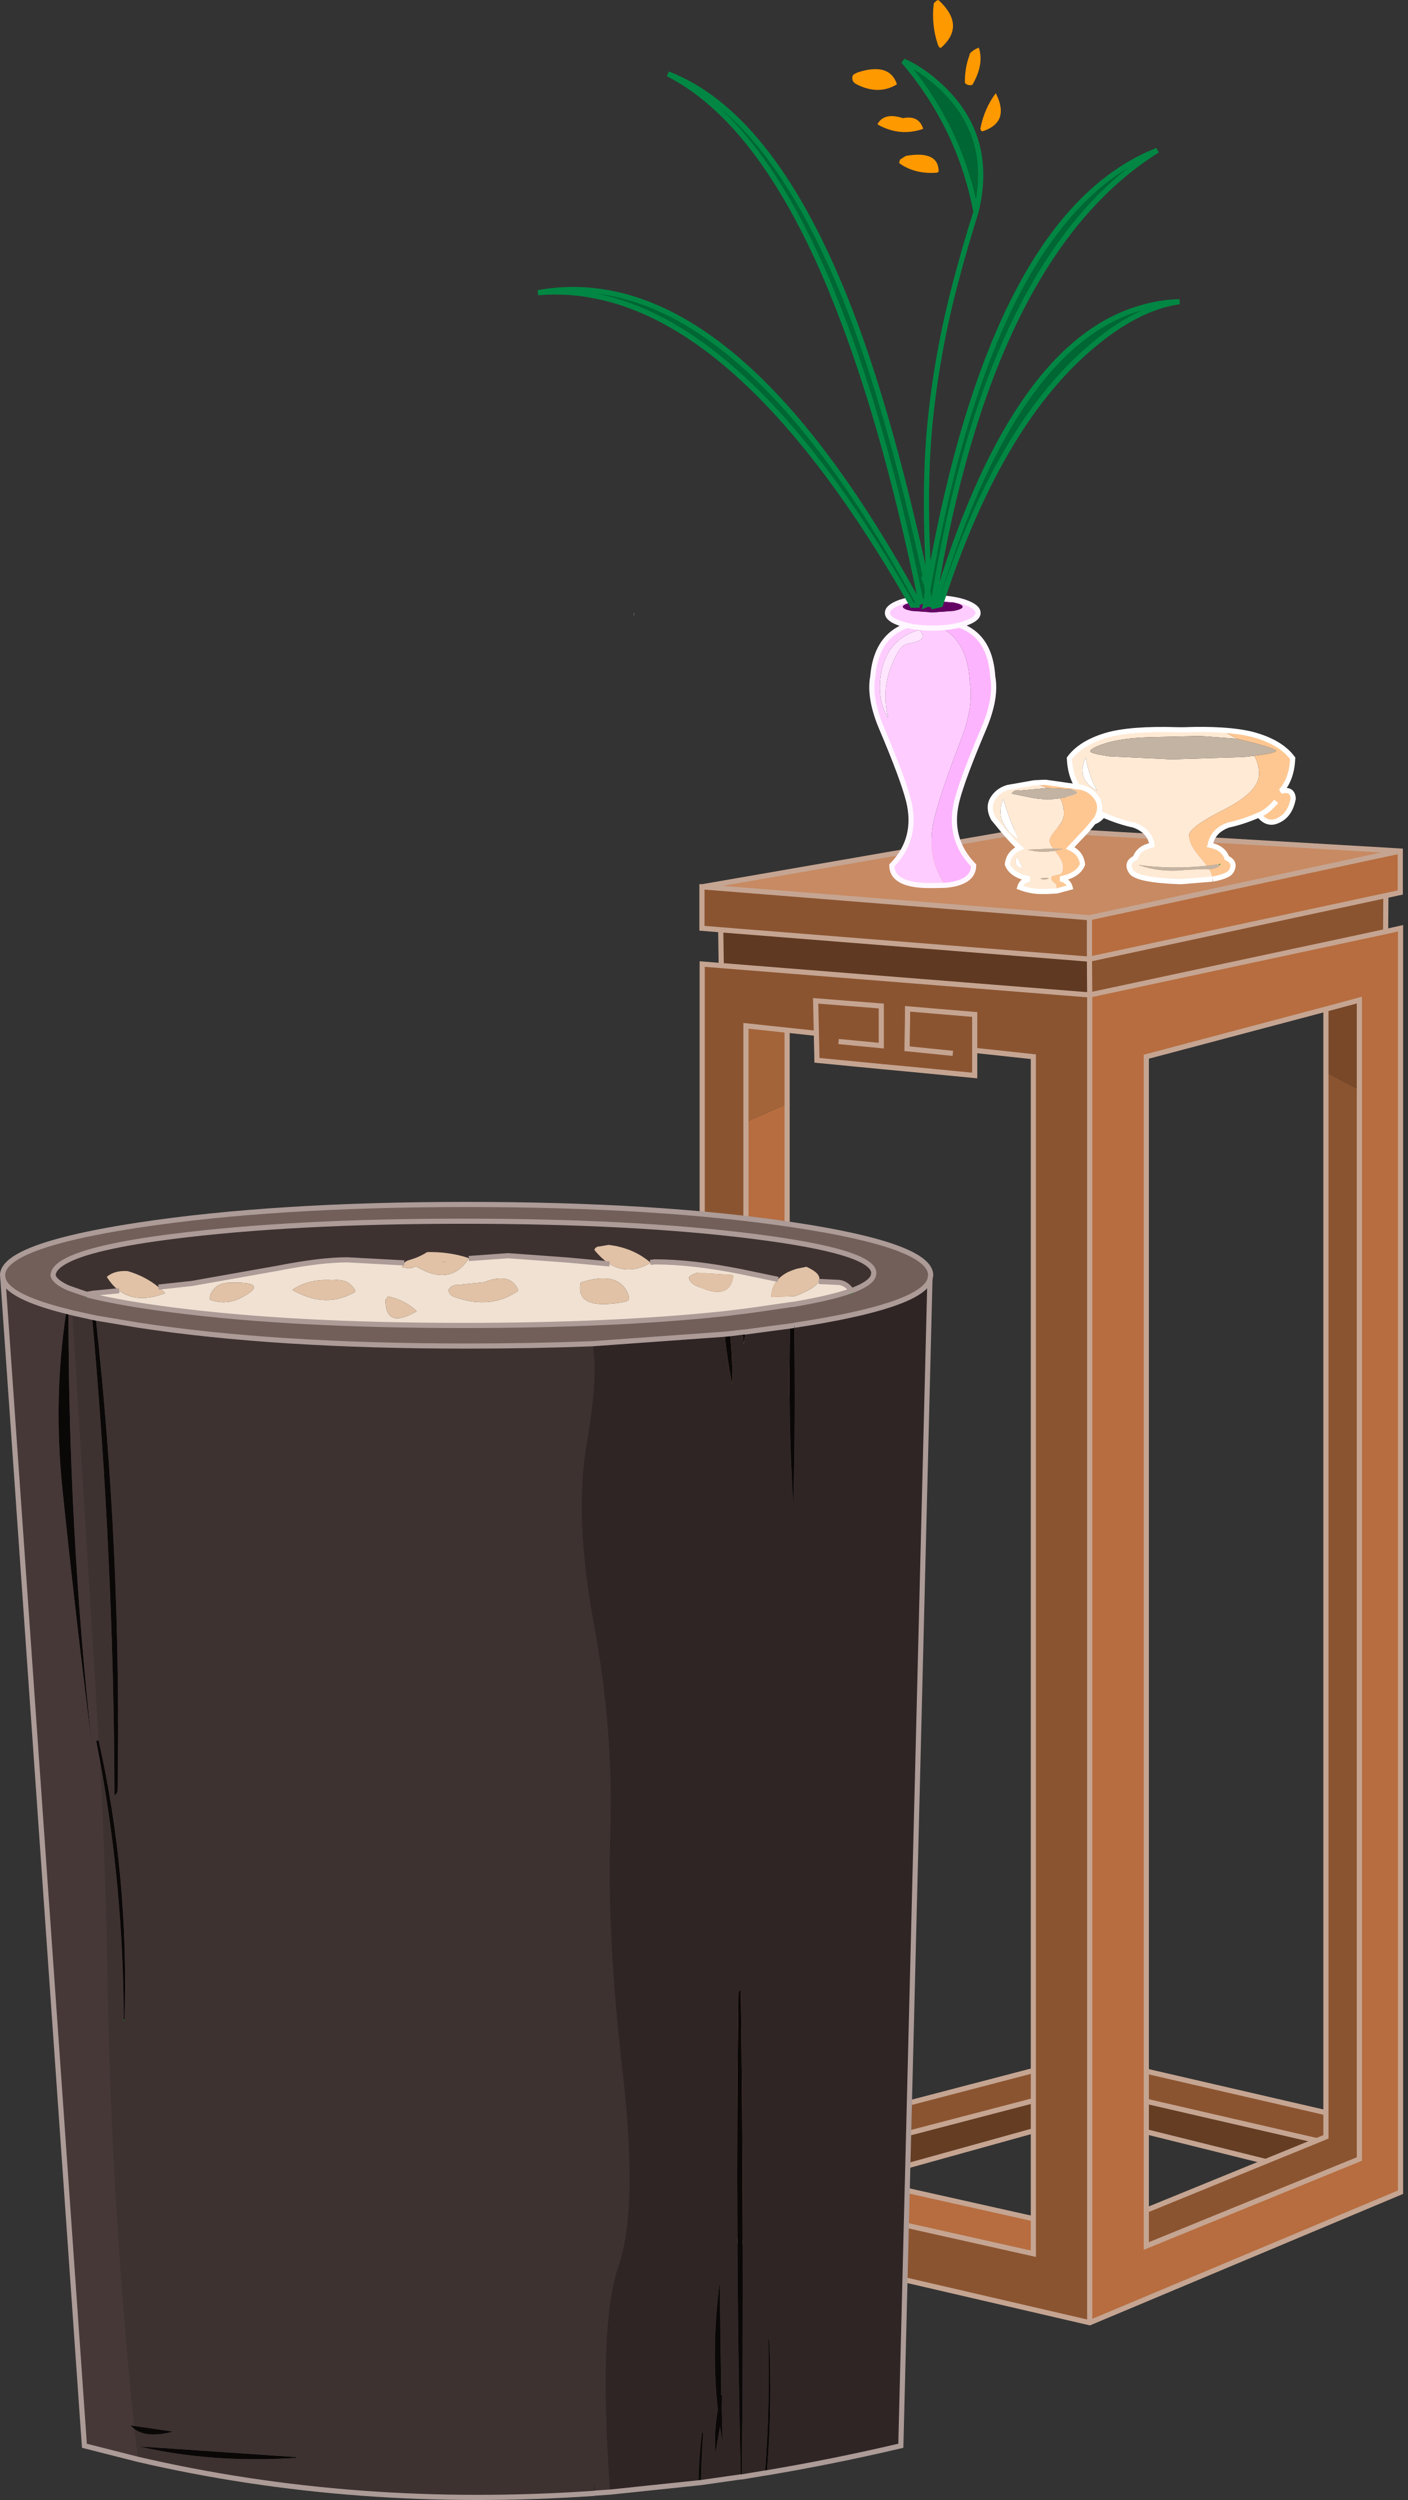 <?xml version="1.0" encoding="UTF-8" standalone="no"?>
<svg xmlns:xlink="http://www.w3.org/1999/xlink" height="485.6px" width="273.6px" xmlns="http://www.w3.org/2000/svg">
  <rect width="100%" height="100%" fill="#333333" stroke="none"/>
  <g transform="matrix(1.0, 0.0, 0.0, 1.0, 136.35, 242.55)">
    <path d="M-13.15 -123.45 L-13.1 -123.45 Q-13.3 -121.95 -13.15 -123.45" fill="#ffffff" fill-rule="evenodd" stroke="none"/>
    <path d="M133.05 176.35 L74.5 162.85 2.45 181.65 2.45 175.8 74.5 157.0 133.2 170.55 133.05 176.35" fill="#8b5430" fill-rule="evenodd" stroke="none"/>
    <path d="M133.05 176.35 L132.8 183.05 74.45 168.55 2.45 188.55 2.45 181.65 74.5 162.85 133.05 176.35" fill="#653d23" fill-rule="evenodd" stroke="none"/>
    <path d="M2.45 181.65 L2.45 188.55 74.45 168.55 132.8 183.05 133.05 176.35 74.5 162.85 2.45 181.65 2.45 175.8 74.5 157.0 133.2 170.55 133.05 176.35" fill="none" stroke="#c5a592" stroke-linecap="round" stroke-linejoin="miter-clip" stroke-miterlimit="3.0" stroke-width="1.0"/>
    <path d="M135.75 -77.25 L135.75 -69.2 132.95 -68.6 75.35 -56.25 75.35 -64.3 135.75 -77.25 M132.9 -61.6 L135.8 -62.25 135.8 183.25 75.4 208.6 75.4 -49.3 132.9 -61.6 M127.8 -30.85 L127.8 -48.3 121.3 -46.55 86.4 -37.3 86.4 185.75 86.4 186.75 86.4 193.7 127.8 176.8 127.8 -30.85 M8.6 -24.6 L9.35 -24.95 16.6 -28.15 16.6 177.7 64.45 188.4 64.45 195.2 8.6 182.7 8.6 -24.6" fill="#b76d3f" fill-rule="evenodd" stroke="none"/>
    <path d="M132.95 -68.6 L132.9 -61.6 75.4 -49.3 75.35 -56.25 132.95 -68.6 M75.4 208.6 L0.1 191.15 0.1 -55.3 3.8 -55.0 75.4 -49.3 75.4 208.6 M3.7 -61.95 L0.05 -62.25 0.05 -70.3 75.35 -64.3 75.35 -56.25 3.7 -61.95 M121.3 -34.25 L123.15 -33.3 127.8 -30.85 127.8 176.8 86.4 193.7 86.4 186.75 121.3 172.5 121.3 -34.25 M16.6 -42.45 L8.6 -43.3 8.6 -24.6 8.6 182.7 64.45 195.2 64.45 188.4 64.45 -37.3 16.6 -42.45" fill="#8b5430" fill-rule="evenodd" stroke="none"/>
    <path d="M3.8 -55.0 L3.7 -61.95 75.35 -56.25 75.4 -49.3 3.8 -55.0" fill="#5f3921" fill-rule="evenodd" stroke="none"/>
    <path d="M0.05 -70.3 L64.35 -81.45 135.75 -77.25 75.35 -64.3 0.05 -70.3" fill="#c88a62" fill-rule="evenodd" stroke="none"/>
    <path d="M121.3 -46.55 L127.8 -48.3 127.8 -30.85 123.15 -33.3 121.3 -34.25 121.3 -45.55 121.3 -46.55" fill="#784829" fill-rule="evenodd" stroke="none"/>
    <path d="M16.6 -42.45 L16.6 -28.15 9.35 -24.95 8.6 -24.6 8.6 -43.3 16.6 -42.45" fill="#a46439" fill-rule="evenodd" stroke="none"/>
    <path d="M0.05 -70.3 L64.35 -81.45 135.75 -77.25 135.75 -69.2 132.95 -68.6 132.9 -61.6 135.8 -62.25 135.8 183.25 75.4 208.6 0.1 191.15 0.1 -55.3 3.8 -55.0 3.7 -61.95 0.05 -62.25 0.05 -70.3 75.35 -64.3 135.75 -77.25 M127.8 -30.85 L127.8 -48.3 121.3 -46.55 121.3 -45.55 121.3 -34.25 121.3 172.5 86.4 186.75 86.4 185.75 86.4 -37.3 121.3 -46.55 M127.8 -30.85 L127.8 176.8 86.4 193.7 86.4 186.75 M75.35 -64.3 L75.35 -56.25 132.95 -68.6 M75.35 -56.25 L75.4 -49.3 132.9 -61.6 M16.6 -28.15 L16.6 -42.45 8.6 -43.3 8.6 -24.6 8.6 182.7 64.45 195.2 64.45 188.4 64.45 -37.3 16.6 -42.45 M16.6 -28.15 L16.6 177.7 64.45 188.4 M75.4 208.6 L75.4 -49.3 3.8 -55.0 M3.7 -61.95 L75.35 -56.25" fill="none" stroke="#c5a592" stroke-linecap="butt" stroke-linejoin="miter-clip" stroke-miterlimit="3.0" stroke-width="1.0"/>
    <path d="M40.0 -44.8 L40.0 -46.6 53.05 -45.5 53.05 -33.65 40.15 -34.9 35.3 -35.35 22.4 -36.6 22.15 -48.15 34.9 -47.15 34.9 -45.6 40.0 -44.8 39.9 -38.85 48.8 -37.95 39.9 -38.85 40.0 -44.8 M26.6 -40.25 L34.9 -39.45 34.9 -45.6 34.9 -39.45 26.6 -40.25" fill="#8b5430" fill-rule="evenodd" stroke="none"/>
    <path d="M34.9 -45.6 L34.9 -47.15 22.15 -48.15 22.4 -36.6 35.3 -35.35 40.15 -34.9 53.05 -33.65 53.05 -45.5 40.0 -46.6 40.0 -44.8 39.9 -38.85 48.8 -37.95 M34.9 -45.6 L34.9 -39.45 26.6 -40.25" fill="none" stroke="#c5a592" stroke-linecap="butt" stroke-linejoin="miter-clip" stroke-miterlimit="3.0" stroke-width="1.0"/>
    <path d="M47.4 -70.6 L45.1 -70.55 44.9 -70.55 44.85 -70.55 44.7 -70.55 Q37.0 -70.45 36.95 -74.45 42.05 -79.65 40.2 -87.05 39.1 -91.35 35.05 -100.9 32.45 -106.95 33.25 -111.15 34.05 -120.6 42.7 -121.7 L42.85 -121.7 43.0 -121.7 Q51.55 -120.45 52.1 -110.0 52.9 -105.35 50.3 -98.65 46.25 -88.1 45.15 -83.35 43.5 -76.0 47.4 -70.6 M38.3 -116.15 Q39.05 -117.4 40.4 -117.6 44.25 -118.2 42.25 -120.2 36.0 -118.4 34.85 -111.7 34.0 -106.65 36.25 -103.05 34.55 -109.95 38.3 -116.15" fill="#ffccff" fill-rule="evenodd" stroke="none"/>
    <path d="M47.4 -70.6 Q43.5 -76.0 45.15 -83.35 46.25 -88.1 50.3 -98.65 52.9 -105.35 52.1 -110.0 51.55 -120.45 43.0 -121.7 L42.85 -121.7 45.05 -121.85 Q55.9 -121.85 56.55 -111.15 57.35 -106.95 54.75 -100.9 50.7 -91.35 49.6 -87.05 47.75 -79.65 52.85 -74.45 52.8 -71.1 47.4 -70.6" fill="#fdb4fe" fill-rule="evenodd" stroke="none"/>
    <path d="M38.3 -116.15 Q34.55 -109.95 36.25 -103.05 34.0 -106.65 34.85 -111.7 36.0 -118.4 42.25 -120.2 44.25 -118.2 40.4 -117.6 39.05 -117.4 38.3 -116.15" fill="#ffe6ff" fill-rule="evenodd" stroke="none"/>
    <path d="M42.85 -121.7 L42.7 -121.7 Q34.05 -120.6 33.25 -111.15 32.45 -106.95 35.05 -100.9 39.1 -91.35 40.2 -87.05 42.05 -79.65 36.95 -74.45 37.0 -70.45 44.7 -70.55 L44.85 -70.55 44.9 -70.55 45.1 -70.55 47.4 -70.6 Q52.8 -71.1 52.85 -74.45 47.75 -79.65 49.6 -87.05 50.7 -91.35 54.75 -100.9 57.35 -106.95 56.55 -111.15 55.9 -121.85 45.05 -121.85 L42.85 -121.7 Z" fill="none" stroke="#fff7ff" stroke-linecap="butt" stroke-linejoin="miter-clip" stroke-miterlimit="3.0" stroke-width="1.0"/>
    <path d="M40.75 -123.9 L44.9 -123.6 49.0 -123.9 Q50.7 -124.25 50.7 -124.7 50.7 -125.15 49.0 -125.5 L44.9 -125.8 40.75 -125.5 Q39.1 -125.15 39.1 -124.7 39.1 -124.25 40.75 -123.9 M51.1 -121.45 Q48.55 -120.55 44.9 -120.55 41.25 -120.55 38.65 -121.45 36.1 -122.3 36.1 -123.5 36.1 -124.7 38.65 -125.6 41.25 -126.45 44.9 -126.45 48.55 -126.45 51.1 -125.6 53.7 -124.7 53.7 -123.5 53.7 -122.3 51.1 -121.45" fill="#ffccff" fill-rule="evenodd" stroke="none"/>
    <path d="M40.75 -123.9 Q39.1 -124.25 39.1 -124.7 39.1 -125.15 40.75 -125.5 L44.9 -125.8 49.0 -125.5 Q50.7 -125.15 50.7 -124.7 50.7 -124.25 49.0 -123.9 L44.9 -123.6 40.75 -123.9" fill="#640264" fill-rule="evenodd" stroke="none"/>
    <path d="M51.1 -121.45 Q48.55 -120.55 44.9 -120.55 41.25 -120.55 38.65 -121.45 36.1 -122.3 36.1 -123.5 36.1 -124.7 38.65 -125.6 41.25 -126.45 44.9 -126.45 48.55 -126.45 51.1 -125.6 53.7 -124.7 53.7 -123.5 53.7 -122.3 51.1 -121.45 Z" fill="none" stroke="#fff7ff" stroke-linecap="butt" stroke-linejoin="miter-clip" stroke-miterlimit="3.0" stroke-width="1.0"/>
    <path d="M53.3 -201.4 Q50.15 -217.85 39.2 -230.7 42.4 -229.25 45.25 -226.8 57.1 -216.8 53.3 -201.4 M85.7 -182.85 Q89.2 -183.85 92.85 -183.95 84.5 -182.8 75.3 -174.85 57.55 -159.55 46.4 -125.1 L45.3 -124.85 Q60.05 -174.45 84.2 -182.4 L85.7 -182.85 M43.55 -129.6 Q42.95 -130.8 43.35 -129.9 L43.65 -129.15 43.8 -128.25 43.85 -127.45 43.55 -125.5 42.55 -125.9 Q35.2 -161.7 25.5 -185.35 L25.15 -186.25 Q11.6 -218.95 -6.55 -228.2 13.05 -220.65 27.3 -186.05 L27.75 -184.95 Q36.3 -163.85 43.8 -129.05 43.3 -130.75 43.55 -129.6 M43.9 -127.75 L44.2 -129.4 Q56.75 -200.85 88.55 -213.35 56.0 -193.0 45.05 -125.7 L44.4 -125.4 43.9 -127.75 M42.35 -125.0 L40.9 -125.0 Q4.5 -188.75 -31.8 -185.7 5.75 -192.45 42.35 -125.0" fill="#006633" fill-rule="evenodd" stroke="none"/>
    <path d="M52.1 -232.15 Q52.85 -232.95 53.85 -233.3 54.9 -230.15 52.7 -226.25 L52.55 -226.05 Q51.7 -225.85 51.15 -226.45 51.1 -229.35 52.05 -231.85 L52.1 -232.15 M46.6 -233.35 Q46.2 -233.0 45.85 -234.0 44.6 -237.9 45.1 -241.9 L45.6 -242.4 46.0 -242.55 Q51.35 -237.65 46.6 -233.35 M54.15 -217.55 Q54.9 -221.45 57.15 -224.45 59.95 -218.9 54.75 -217.1 54.3 -216.9 54.15 -217.55 M43.0 -217.5 Q38.4 -215.95 34.15 -218.4 35.4 -220.8 39.1 -219.6 42.15 -220.2 43.0 -217.65 L43.0 -217.5 M45.6 -209.0 Q41.4 -208.7 38.4 -210.85 L38.4 -211.05 38.55 -211.55 39.55 -212.2 39.85 -212.3 Q45.95 -213.3 46.05 -209.35 46.05 -209.05 45.6 -209.0 M37.9 -226.3 L37.9 -226.15 Q34.35 -224.0 30.05 -226.2 29.0 -226.75 29.35 -227.9 L29.5 -228.05 29.9 -228.3 30.35 -228.5 Q36.45 -230.45 37.9 -226.3" fill="#ff9900" fill-rule="evenodd" stroke="none"/>
    <path d="M44.2 -129.4 Q43.1 -146.35 44.3 -159.65 45.65 -173.85 49.35 -187.75 51.15 -194.6 53.3 -201.4 50.15 -217.85 39.2 -230.7 42.4 -229.25 45.25 -226.8 57.1 -216.8 53.3 -201.4 M85.7 -182.85 Q89.2 -183.85 92.85 -183.95 84.5 -182.8 75.3 -174.85 57.55 -159.55 46.4 -125.1 L45.3 -124.85 Q60.05 -174.45 84.2 -182.4 L85.7 -182.85 M43.55 -129.6 Q42.95 -130.8 43.35 -129.9 L43.65 -129.15 43.55 -129.6 Q43.3 -130.75 43.8 -129.05 36.3 -163.85 27.75 -184.95 L27.3 -186.05 Q13.05 -220.65 -6.55 -228.2 11.6 -218.95 25.15 -186.25 L25.5 -185.35 Q35.2 -161.7 42.55 -125.9 L43.55 -125.5 43.85 -127.45 43.8 -128.25 43.65 -129.15 43.8 -128.35 43.8 -128.25 43.9 -127.75 44.2 -129.4 Q56.75 -200.85 88.55 -213.35 56.0 -193.0 45.05 -125.7 L44.4 -125.4 44.45 -125.1 44.05 -125.25 43.45 -125.0 43.55 -125.5 44.05 -125.25 44.4 -125.4 43.9 -127.75 43.85 -127.45 M43.55 -129.6 L43.8 -129.05 M42.35 -125.0 Q5.75 -192.45 -31.8 -185.7 4.5 -188.75 40.9 -125.0 L42.35 -125.0" fill="none" stroke="#018743" stroke-linecap="butt" stroke-linejoin="miter-clip" stroke-miterlimit="3.0" stroke-width="1.0"/>
    <path d="M100.45 -74.7 L100.85 -74.8 100.7 -74.5 100.45 -74.7" fill="#009900" fill-rule="evenodd" stroke="none"/>
    <path d="M74.65 -95.4 L74.6 -95.35 Q72.7 -91.25 76.8 -88.95 L76.8 -89.05 Q75.1 -92.2 74.65 -95.4 M104.05 -99.05 L96.9 -99.6 86.7 -99.35 Q81.2 -99.15 77.9 -98.0 75.6 -97.2 75.5 -96.65 75.4 -96.2 79.15 -95.65 L91.4 -95.05 105.25 -95.5 107.4 -95.75 Q108.3 -94.15 108.3 -92.2 108.3 -88.75 101.5 -85.3 94.7 -81.85 94.7 -80.3 94.7 -78.4 97.1 -75.75 L98.2 -74.4 Q91.4 -73.65 84.85 -74.55 89.25 -73.0 94.2 -73.6 L97.85 -73.75 98.65 -73.7 Q99.25 -72.65 99.3 -71.8 L99.25 -71.8 93.15 -71.3 92.95 -71.3 Q84.5 -71.6 83.45 -73.25 82.35 -75.0 84.25 -75.9 84.9 -77.85 87.5 -78.4 L87.5 -78.55 Q86.95 -81.25 83.95 -82.3 81.25 -82.85 78.0 -84.25 76.35 -82.15 74.25 -83.2 71.95 -84.25 71.35 -87.45 71.5 -89.5 73.75 -88.85 71.65 -91.15 71.45 -95.25 73.6 -98.2 78.55 -99.7 83.25 -101.1 92.6 -100.8 L93.7 -100.8 Q97.75 -100.95 100.95 -100.75 L104.05 -99.05 M74.65 -86.9 Q76.35 -84.9 78.0 -84.25 76.35 -84.9 74.65 -86.9" fill="#ffead5" fill-rule="evenodd" stroke="none"/>
    <path d="M107.4 -95.75 L105.25 -95.5 91.4 -95.05 79.15 -95.65 Q75.4 -96.2 75.5 -96.65 75.6 -97.2 77.9 -98.0 81.2 -99.15 86.7 -99.35 L96.9 -99.6 104.05 -99.05 105.1 -98.8 Q112.4 -97.05 111.5 -96.55 110.75 -96.15 107.4 -95.75 M98.2 -74.4 L100.45 -74.7 100.7 -74.5 Q100.15 -73.8 98.65 -73.7 L97.85 -73.75 94.2 -73.6 Q89.25 -73.0 84.85 -74.55 91.4 -73.65 98.2 -74.4" fill="#c3b3a2" fill-rule="evenodd" stroke="none"/>
    <path d="M104.05 -99.05 L100.95 -100.75 Q105.1 -100.5 107.75 -99.7 112.7 -98.2 114.85 -95.25 114.65 -91.15 112.55 -88.85 114.8 -89.5 114.95 -87.45 114.35 -84.25 112.05 -83.2 109.95 -82.15 108.3 -84.25 105.05 -82.85 102.35 -82.3 99.35 -81.2 98.85 -78.55 L98.8 -78.4 Q101.4 -77.85 102.05 -75.9 103.95 -75.0 102.85 -73.25 102.25 -72.35 99.3 -71.8 99.25 -72.65 98.65 -73.7 100.15 -73.8 100.7 -74.5 L100.85 -74.8 100.45 -74.7 98.2 -74.4 97.1 -75.75 Q94.7 -78.4 94.7 -80.3 94.7 -81.85 101.5 -85.3 108.3 -88.75 108.3 -92.2 108.3 -94.15 107.4 -95.75 110.75 -96.15 111.5 -96.55 112.4 -97.05 105.1 -98.8 L104.05 -99.05 M111.65 -86.9 Q109.95 -84.9 108.3 -84.25 109.95 -84.9 111.65 -86.9" fill="#fec792" fill-rule="evenodd" stroke="none"/>
    <path d="M74.65 -95.4 Q75.1 -92.2 76.8 -89.05 L76.8 -88.95 Q72.7 -91.25 74.6 -95.35 L74.65 -95.4" fill="#ffffff" fill-rule="evenodd" stroke="none"/>
    <path d="M100.95 -100.75 Q97.75 -100.95 93.7 -100.8 L92.6 -100.8 Q83.25 -101.1 78.55 -99.7 73.6 -98.2 71.45 -95.25 71.65 -91.15 73.75 -88.85 71.5 -89.5 71.35 -87.45 71.95 -84.25 74.25 -83.2 76.35 -82.15 78.0 -84.25 76.35 -84.9 74.65 -86.9 M99.3 -71.8 Q102.25 -72.35 102.85 -73.25 103.95 -75.0 102.05 -75.9 101.4 -77.85 98.8 -78.4 L98.85 -78.55 Q99.35 -81.2 102.35 -82.3 105.05 -82.85 108.3 -84.25 109.95 -84.9 111.65 -86.9 M100.95 -100.75 Q105.1 -100.5 107.75 -99.7 112.7 -98.2 114.85 -95.25 114.65 -91.15 112.55 -88.85 114.8 -89.5 114.95 -87.45 114.35 -84.25 112.05 -83.2 109.95 -82.15 108.3 -84.25 M99.25 -71.8 L93.15 -71.3 92.95 -71.3 Q84.5 -71.6 83.45 -73.25 82.35 -75.0 84.25 -75.9 84.9 -77.85 87.5 -78.4 L87.5 -78.55 Q86.95 -81.25 83.95 -82.3 81.25 -82.85 78.0 -84.25" fill="none" stroke="#ffffff" stroke-linecap="butt" stroke-linejoin="miter-clip" stroke-miterlimit="3.0" stroke-width="1.0"/>
    <path d="M67.35 -71.9 L67.35 -72.0 67.4 -71.95 67.35 -71.9" fill="#009900" fill-rule="evenodd" stroke="none"/>
    <path d="M58.6 -87.4 L58.6 -87.35 Q56.7 -82.85 61.6 -79.4 L61.6 -79.5 Q59.75 -83.3 58.6 -87.4 M69.0 -69.5 L67.2 -69.4 66.2 -69.4 Q64.0 -69.35 61.8 -70.2 62.15 -71.5 63.7 -71.85 60.25 -72.5 59.4 -74.65 59.65 -76.9 61.8 -77.85 60.5 -78.95 58.45 -81.4 L56.65 -83.6 Q55.45 -85.95 56.75 -87.7 57.75 -89.1 59.5 -89.6 L64.6 -90.5 67.15 -89.5 64.6 -89.25 61.95 -89.0 Q60.65 -89.2 60.25 -88.4 L64.15 -87.6 Q67.05 -87.05 69.65 -87.5 70.4 -86.3 70.4 -84.45 70.4 -83.2 69.0 -81.6 67.6 -80.0 67.6 -79.15 67.6 -78.7 68.3 -77.75 L63.25 -77.5 64.85 -77.2 Q66.5 -77.0 68.4 -77.25 L68.65 -77.3 68.95 -76.9 Q70.25 -75.3 70.25 -74.15 70.25 -73.1 69.8 -72.75 L68.1 -72.35 68.05 -72.3 67.95 -71.95 Q67.95 -71.5 68.5 -71.15 69.0 -70.8 69.0 -70.15 L69.0 -69.5 M61.35 -76.1 L61.2 -76.05 Q60.5 -74.25 62.3 -73.85 L62.3 -74.0 61.35 -76.1 M67.35 -71.9 L67.4 -71.95 67.35 -72.0 66.7 -72.05 65.75 -71.9 Q66.55 -71.55 67.35 -71.9" fill="#ffead5" fill-rule="evenodd" stroke="none"/>
    <path d="M68.65 -77.3 L68.4 -77.25 Q66.5 -77.0 64.85 -77.2 L63.25 -77.5 68.3 -77.75 69.55 -77.7 70.15 -77.7 Q70.25 -77.55 68.65 -77.3 M69.65 -87.5 Q67.05 -87.05 64.15 -87.6 L60.25 -88.4 Q60.65 -89.2 61.95 -89.0 L64.6 -89.25 67.15 -89.5 71.15 -89.3 Q72.15 -89.35 72.85 -88.8 73.5 -88.3 70.5 -87.65 L69.65 -87.5 M67.35 -72.0 L67.35 -71.9 Q66.55 -71.55 65.75 -71.9 L66.7 -72.05 67.35 -72.0" fill="#c3b3a2" fill-rule="evenodd" stroke="none"/>
    <path d="M69.0 -69.5 L69.0 -70.15 Q69.0 -70.8 68.5 -71.15 67.95 -71.5 67.95 -71.95 L68.05 -72.3 68.1 -72.35 69.8 -72.75 Q70.25 -73.1 70.25 -74.15 70.25 -75.3 68.95 -76.9 L68.65 -77.3 Q70.25 -77.55 70.15 -77.7 L69.55 -77.7 68.3 -77.75 Q67.6 -78.7 67.6 -79.15 67.6 -80.0 69.0 -81.6 70.4 -83.2 70.4 -84.45 70.4 -86.3 69.65 -87.5 L70.5 -87.65 Q73.5 -88.3 72.85 -88.8 72.15 -89.35 71.15 -89.3 L67.15 -89.5 64.6 -90.5 66.55 -90.6 66.85 -90.6 73.9 -89.6 Q75.65 -89.1 76.65 -87.7 77.95 -85.95 76.75 -83.6 L74.95 -81.4 71.6 -77.85 Q73.75 -76.9 74.0 -74.65 73.15 -72.5 69.7 -71.85 71.25 -71.5 71.6 -70.2 L69.0 -69.5" fill="#fec792" fill-rule="evenodd" stroke="none"/>
    <path d="M58.6 -87.4 Q59.75 -83.3 61.6 -79.5 L61.6 -79.4 Q56.7 -82.85 58.6 -87.35 L58.6 -87.4 M61.35 -76.1 L62.3 -74.0 62.3 -73.85 Q60.5 -74.25 61.2 -76.05 L61.35 -76.1" fill="#ffffff" fill-rule="evenodd" stroke="none"/>
    <path d="M64.6 -90.5 L59.5 -89.6 Q57.75 -89.1 56.75 -87.7 55.45 -85.95 56.65 -83.6 L58.45 -81.4 Q60.5 -78.95 61.8 -77.85 59.65 -76.9 59.4 -74.65 60.25 -72.5 63.7 -71.85 62.15 -71.5 61.8 -70.2 64.0 -69.35 66.2 -69.4 L67.2 -69.4 69.0 -69.5 71.6 -70.2 Q71.25 -71.5 69.7 -71.85 73.15 -72.5 74.0 -74.65 73.75 -76.9 71.6 -77.85 L74.95 -81.4 76.75 -83.6 Q77.95 -85.95 76.65 -87.7 75.65 -89.1 73.9 -89.6 L66.85 -90.6 66.55 -90.6 64.6 -90.5 Z" fill="none" stroke="#ffffff" stroke-linecap="butt" stroke-linejoin="miter-clip" stroke-miterlimit="3.0" stroke-width="1.0"/>
    <path d="M-118.85 8.75 L-118.3 8.65 Q-118.25 8.85 -118.85 8.95 L-118.85 8.75 M5.85 25.95 L5.95 25.9 5.9 26.25 5.85 25.95 M8.15 18.3 L8.2 18.25 8.2 18.55 8.15 18.3 M17.8 49.65 L17.8 50.25 17.8 49.65 M3.8 222.65 L3.95 222.6 3.95 222.65 3.8 222.65 M4.05 231.4 L4.05 231.75 4.0 231.4 4.05 231.4 M2.7 233.8 L2.7 234.05 2.7 233.8 M12.95 211.85 L13.1 211.75 13.1 211.85 12.95 211.85 M-112.3 149.7 L-112.15 149.7 -112.3 150.25 -112.3 149.7 M-109.05 232.7 L-109.1 232.65 -109.05 232.65 -109.05 232.7 M-110.9 228.65 L-110.9 228.55 -110.85 228.55 -110.9 228.65" fill="#009900" fill-rule="evenodd" stroke="none"/>
    <path d="M12.65 237.75 L12.3 237.8 Q13.3 224.85 12.95 211.85 L13.1 211.85 Q13.75 224.8 12.65 237.75 M7.8 238.55 L7.6 238.55 Q6.5 191.95 7.15 144.55 7.15 144.05 7.6 144.1 8.25 191.3 7.8 238.55 M-0.15 239.65 L-0.6 239.7 Q-0.55 234.8 0.05 230.05 0.05 229.95 0.3 229.9 -0.05 234.65 -0.15 239.65 M-123.05 12.25 Q-123.05 54.35 -118.55 95.8 -121.65 71.55 -124.2 46.85 -126.05 28.95 -123.45 12.15 L-123.05 12.25 M17.2 15.0 L17.95 14.9 Q18.25 32.25 17.8 49.65 16.75 32.6 17.2 15.0 M4.45 16.6 L5.5 16.5 Q6.0 21.15 5.95 25.9 L5.85 25.95 Q4.95 21.4 4.45 16.6 M7.95 16.2 L8.6 16.15 8.2 18.25 8.15 18.3 7.95 16.2 M-118.45 13.3 L-117.75 13.45 Q-112.75 58.65 -113.5 105.2 -113.55 105.85 -114.1 106.15 -114.25 59.9 -118.45 13.3 M-116.9 99.6 L-117.6 95.85 Q-117.7 95.4 -117.2 95.5 L-117.15 95.7 Q-111.3 121.6 -112.15 149.7 L-112.3 149.7 Q-112.4 123.95 -116.9 99.6 M2.7 233.8 Q2.35 229.85 3.15 225.55 1.85 213.7 3.45 201.25 L3.5 201.25 3.8 222.65 3.95 222.65 3.9 225.25 4.05 231.4 4.0 231.4 3.55 228.75 2.7 233.8 M-110.3 228.65 L-103.05 229.7 -102.9 229.8 Q-107.75 231.05 -110.25 229.25 L-110.9 228.65 -110.85 228.55 -110.3 228.65 M-109.05 232.65 L-78.8 234.7 -78.7 234.85 Q-95.05 235.9 -109.05 232.7 L-109.05 232.65" fill="#0a0707" fill-rule="evenodd" stroke="none"/>
    <path d="M-17.8 241.5 L-20.7 241.7 Q-20.85 238.8 -21.0 241.75 -67.2 244.95 -109.5 235.15 L-110.25 229.25 Q-107.75 231.05 -102.9 229.8 L-103.05 229.7 -110.3 228.65 Q-114.7 185.7 -115.45 142.45 -115.8 121.0 -116.9 99.6 -112.4 123.95 -112.3 149.7 L-112.3 150.25 -112.15 149.7 Q-111.3 121.6 -117.15 95.7 L-122.3 12.45 -118.45 13.3 Q-114.25 59.9 -114.1 106.15 -113.55 105.85 -113.5 105.2 -112.75 58.65 -117.75 13.45 L-109.4 14.85 Q-83.0 18.9 -45.65 18.9 -32.8 18.9 -21.25 18.45 -19.95 23.95 -22.35 38.0 -24.8 52.05 -20.95 72.85 -17.1 93.6 -17.75 113.45 -18.45 133.3 -15.35 160.0 -12.3 186.65 -16.2 197.75 -20.1 208.85 -17.8 241.5 M-119.5 8.85 L-123.0 7.65 Q-125.75 6.45 -126.05 5.15 -125.95 3.75 -123.85 2.55 -118.9 -0.35 -102.7 -2.4 -79.35 -5.35 -46.3 -5.35 -13.25 -5.35 10.1 -2.4 33.45 0.55 33.45 4.75 L33.3 5.4 Q32.65 6.85 29.1 8.15 28.2 6.8 26.8 6.55 L22.75 6.35 Q23.45 4.9 20.35 3.5 L18.45 3.9 Q16.1 4.6 14.85 5.95 L7.65 4.45 Q-1.85 2.55 -9.15 2.55 L-10.0 2.65 -10.05 2.6 Q-13.4 -0.2 -18.1 -0.75 L-19.85 -0.45 Q-20.55 -0.45 -20.85 0.15 L-20.8 0.3 Q-19.4 2.0 -17.9 2.95 L-25.95 2.2 -37.6 1.35 -45.25 1.9 -45.45 1.75 Q-49.2 0.55 -53.35 0.65 -54.9 1.65 -56.85 2.2 -57.45 2.35 -57.8 2.75 L-68.85 2.15 Q-74.05 2.15 -82.45 3.8 L-99.1 6.75 -105.55 7.45 Q-108.1 5.35 -111.5 4.35 -114.05 4.15 -115.6 5.45 -114.55 7.15 -113.2 8.15 L-118.3 8.65 -118.85 8.75 -119.5 8.85 M-109.05 232.7 Q-95.05 235.9 -78.7 234.85 L-78.8 234.7 -109.05 232.65 -109.1 232.65 -109.05 232.7" fill="#3e3231" fill-rule="evenodd" stroke="none"/>
    <path d="M-135.85 5.0 Q-135.6 1.35 -124.55 -1.6 -118.6 -3.2 -109.4 -4.6 -83.0 -8.6 -45.65 -8.6 -8.3 -8.6 18.1 -4.6 44.5 -0.6 44.5 5.15 L44.35 6.0 Q42.5 11.15 18.1 14.85 L17.95 14.9 17.2 15.0 8.6 16.15 7.95 16.2 5.5 16.5 4.45 16.6 -21.25 18.45 Q-32.8 18.9 -45.65 18.9 -83.0 18.9 -109.4 14.85 L-117.75 13.45 -118.45 13.3 -122.3 12.45 -123.05 12.25 -123.45 12.15 Q-135.1 9.25 -135.8 5.65 L-135.85 5.0 M29.1 8.15 Q32.65 6.85 33.3 5.4 L33.45 4.75 Q33.45 0.55 10.1 -2.4 -13.25 -5.35 -46.3 -5.35 -79.35 -5.35 -102.7 -2.4 -118.9 -0.35 -123.85 2.55 -125.95 3.75 -126.05 5.15 -125.75 6.45 -123.0 7.65 L-119.5 8.85 -119.05 9.0 -118.85 9.05 -119.35 9.0 -118.9 9.1 Q-112.2 10.7 -102.7 11.9 -79.35 14.9 -46.3 14.9 -17.4 14.9 4.1 12.65 L4.95 12.55 8.2 12.15 9.0 12.05 10.1 11.9 17.35 10.85 17.85 10.8 Q25.2 9.55 29.1 8.15 L29.35 8.6 29.1 8.15" fill="#725f5a" fill-rule="evenodd" stroke="none"/>
    <path d="M44.35 6.0 L38.7 232.5 Q25.5 235.6 12.65 237.75 13.75 224.8 13.1 211.85 L13.1 211.75 12.95 211.85 Q13.3 224.85 12.3 237.8 L7.8 238.55 Q8.25 191.3 7.6 144.1 7.15 144.05 7.15 144.55 6.5 191.95 7.6 238.55 L-0.15 239.65 Q-0.05 234.65 0.3 229.9 0.05 229.95 0.05 230.05 -0.55 234.8 -0.6 239.7 L-17.8 241.5 Q-20.1 208.85 -16.2 197.75 -12.3 186.65 -15.35 160.0 -18.45 133.3 -17.75 113.45 -17.1 93.6 -20.95 72.85 -24.8 52.05 -22.35 38.0 -19.95 23.95 -21.25 18.45 L4.45 16.6 Q4.95 21.4 5.85 25.95 L5.9 26.25 5.95 25.9 Q6.0 21.15 5.5 16.5 L7.95 16.2 8.15 18.3 8.2 18.55 8.2 18.25 8.6 16.15 17.2 15.0 Q16.75 32.6 17.8 49.65 18.25 32.25 17.95 14.9 L18.1 14.85 Q42.5 11.15 44.35 6.0 M-20.7 241.7 L-21.0 241.75 Q-20.85 238.8 -20.7 241.7 M17.8 49.65 L17.8 50.25 17.8 49.65 M3.8 222.65 L3.5 201.25 3.45 201.25 Q1.85 213.7 3.15 225.55 2.35 229.85 2.7 233.8 L3.55 228.75 4.0 231.4 4.05 231.75 4.05 231.4 3.9 225.25 3.95 222.65 3.95 222.6 3.8 222.65 M2.7 233.8 L2.7 234.05 2.7 233.8" fill="#302525" fill-rule="evenodd" stroke="none"/>
    <path d="M-109.5 235.15 L-119.95 232.5 -135.8 5.65 Q-135.1 9.25 -123.45 12.15 -126.05 28.95 -124.2 46.85 -121.65 71.55 -118.55 95.8 -123.05 54.35 -123.05 12.25 L-122.3 12.45 -117.15 95.7 -117.2 95.5 Q-117.7 95.4 -117.6 95.85 L-116.9 99.6 Q-115.8 121.0 -115.45 142.45 -114.7 185.7 -110.3 228.65 L-110.85 228.55 -110.9 228.55 -110.9 228.65 -110.25 229.25 -109.5 235.15" fill="#473838" fill-rule="evenodd" stroke="none"/>
    <path d="M-118.3 8.65 L-113.2 8.15 Q-109.7 10.7 -104.3 8.65 L-104.35 8.5 -105.55 7.45 -99.1 6.75 -82.45 3.8 Q-74.05 2.15 -68.85 2.15 L-57.8 2.75 -58.25 3.5 -58.15 3.6 -57.3 3.75 Q-56.35 3.9 -55.55 3.4 -48.85 7.45 -45.25 1.9 L-37.6 1.35 -25.95 2.2 -17.9 2.95 Q-14.2 5.2 -9.95 2.75 L-10.0 2.65 -9.15 2.55 Q-1.85 2.55 7.65 4.45 L14.85 5.95 Q13.55 7.3 13.5 9.4 L18.15 9.2 Q22.05 7.75 22.75 6.35 L26.8 6.55 Q28.2 6.8 29.1 8.15 25.2 9.55 17.85 10.8 L17.35 10.85 10.1 11.9 9.0 12.05 8.2 12.15 4.95 12.55 4.1 12.65 Q-17.4 14.9 -46.3 14.9 -79.35 14.9 -102.7 11.9 -112.2 10.7 -118.9 9.1 L-118.85 9.05 -118.85 8.95 Q-118.25 8.85 -118.3 8.65 M-35.65 8.15 L-35.7 7.95 Q-37.15 4.5 -42.3 6.5 L-47.05 7.0 Q-48.6 6.9 -49.2 8.0 -49.1 8.95 -48.2 9.3 -41.05 11.95 -35.65 8.15 M-23.35 6.5 L-23.55 6.7 Q-24.55 12.05 -15.15 10.35 -13.85 10.1 -14.15 9.25 -15.75 4.15 -23.35 6.5 M-0.9 4.65 L-1.4 4.85 -2.05 5.15 -2.45 5.5 -2.5 5.7 Q-2.2 6.65 -1.25 7.1 5.5 10.35 6.15 5.25 L5.95 5.1 -0.9 4.65 M-60.95 9.25 L-61.45 9.95 Q-61.45 15.7 -55.4 12.15 L-55.5 12.0 Q-57.75 9.95 -60.95 9.25 M-67.3 8.15 Q-68.55 5.75 -71.7 6.1 -76.35 5.8 -79.5 7.95 L-79.35 8.1 Q-72.95 11.7 -67.3 8.35 L-67.3 8.15 M-50.45 2.55 L-50.3 2.5 Q-48.9 2.65 -50.45 2.55 M-89.15 9.35 Q-83.7 6.3 -92.1 6.6 -94.25 6.7 -95.3 8.55 -95.65 9.15 -95.55 9.9 -92.3 11.1 -89.15 9.35" fill="#f0e1d2" fill-rule="evenodd" stroke="none"/>
    <path d="M-113.2 8.15 Q-114.55 7.15 -115.6 5.45 -114.05 4.15 -111.5 4.35 -108.1 5.35 -105.55 7.45 L-104.35 8.5 -104.3 8.65 Q-109.7 10.7 -113.2 8.15 M-57.8 2.75 Q-57.45 2.35 -56.85 2.2 -54.9 1.65 -53.35 0.65 -49.2 0.55 -45.45 1.75 L-45.25 1.9 Q-48.85 7.45 -55.55 3.4 -56.35 3.9 -57.3 3.75 L-58.15 3.6 -58.25 3.5 -57.8 2.75 M-17.9 2.95 Q-19.4 2.0 -20.8 0.3 L-20.85 0.15 Q-20.55 -0.45 -19.85 -0.45 L-18.1 -0.75 Q-13.4 -0.2 -10.05 2.6 L-10.0 2.65 -9.95 2.75 Q-14.2 5.2 -17.9 2.95 M14.85 5.95 Q16.1 4.6 18.45 3.9 L20.35 3.5 Q23.45 4.9 22.75 6.35 22.05 7.75 18.15 9.2 L13.5 9.4 Q13.55 7.3 14.85 5.95 M-0.9 4.65 L5.95 5.1 6.15 5.25 Q5.5 10.35 -1.25 7.1 -2.2 6.65 -2.5 5.7 L-2.45 5.5 -2.05 5.15 -1.4 4.85 -0.9 4.65 M-23.35 6.5 Q-15.75 4.15 -14.15 9.25 -13.85 10.1 -15.15 10.35 -24.55 12.05 -23.55 6.7 L-23.35 6.5 M-35.65 8.15 Q-41.05 11.95 -48.2 9.3 -49.1 8.95 -49.2 8.0 -48.6 6.9 -47.05 7.0 L-42.3 6.5 Q-37.15 4.5 -35.7 7.95 L-35.65 8.15 M-89.15 9.35 Q-92.3 11.1 -95.55 9.9 -95.65 9.15 -95.3 8.55 -94.25 6.7 -92.1 6.6 -83.7 6.3 -89.15 9.35 M-50.45 2.55 Q-48.9 2.65 -50.3 2.5 L-50.45 2.55 M-67.3 8.15 L-67.3 8.35 Q-72.95 11.7 -79.35 8.1 L-79.5 7.95 Q-76.35 5.8 -71.7 6.1 -68.55 5.75 -67.3 8.15 M-60.95 9.25 Q-57.75 9.95 -55.5 12.0 L-55.4 12.15 Q-61.45 15.7 -61.45 9.95 L-60.95 9.25" fill="#e1c2a6" fill-rule="evenodd" stroke="none"/>
    <path d="M29.1 8.15 L29.35 8.6 M-119.35 9.0 L-118.85 9.05 -119.05 9.0 -119.5 8.85" fill="none" stroke="#009900" stroke-linecap="butt" stroke-linejoin="miter-clip" stroke-miterlimit="3.0" stroke-width="1.0"/>
    <path d="M-122.3 12.45 L-123.05 12.25 -123.45 12.15 Q-135.1 9.25 -135.8 5.65 M29.1 8.15 Q32.65 6.85 33.3 5.4 L33.45 4.75 Q33.45 0.55 10.1 -2.4 -13.25 -5.35 -46.3 -5.35 -79.35 -5.35 -102.7 -2.4 -118.9 -0.35 -123.85 2.55 -125.95 3.75 -126.05 5.15 -125.75 6.45 -123.0 7.65 L-119.5 8.85 -118.85 8.75 -118.3 8.65 -113.2 8.15 M-105.55 7.45 L-99.1 6.75 -82.45 3.8 Q-74.05 2.15 -68.85 2.15 L-57.8 2.75 M-45.25 1.9 L-37.6 1.35 -25.95 2.2 -17.9 2.95 M-10.0 2.65 L-9.15 2.55 Q-1.85 2.55 7.65 4.45 L14.85 5.95 M22.75 6.35 L26.8 6.55 Q28.2 6.8 29.1 8.15 25.2 9.55 17.85 10.8 L17.35 10.85 10.1 11.9 9.0 12.05 8.2 12.15 4.95 12.55 4.1 12.65 Q-17.4 14.9 -46.3 14.9 -79.35 14.9 -102.7 11.9 -112.2 10.7 -118.9 9.1 L-119.35 9.0 M17.95 14.9 L17.2 15.0 8.6 16.15 7.95 16.2 5.5 16.5 4.45 16.6 -21.25 18.45 Q-32.8 18.9 -45.65 18.9 -83.0 18.9 -109.4 14.85 L-117.75 13.45 -118.45 13.3 -122.3 12.45 M17.95 14.9 L18.1 14.85 Q42.5 11.15 44.35 6.0" fill="none" stroke="#ac9b97" stroke-linecap="butt" stroke-linejoin="miter-clip" stroke-miterlimit="3.0" stroke-width="1.0"/>
    <path d="M-135.85 5.0 Q-135.6 1.35 -124.55 -1.6 -118.6 -3.2 -109.4 -4.6 -83.0 -8.6 -45.65 -8.6 -8.3 -8.6 18.1 -4.6 44.5 -0.6 44.5 5.15 L44.35 6.0 38.7 232.5 Q25.5 235.6 12.65 237.75 L12.3 237.8 7.8 238.55 7.6 238.55 -0.15 239.65 -0.6 239.7 -17.8 241.5 -20.7 241.7 -21.0 241.75 Q-67.2 244.95 -109.5 235.15 L-119.95 232.5 -135.8 5.65 -135.85 5.15 -135.85 5.0 -135.8 5.65" fill="none" stroke="#ac9b97" stroke-linecap="round" stroke-linejoin="miter-clip" stroke-miterlimit="3.0" stroke-width="1.0"/>
  </g>
</svg>
